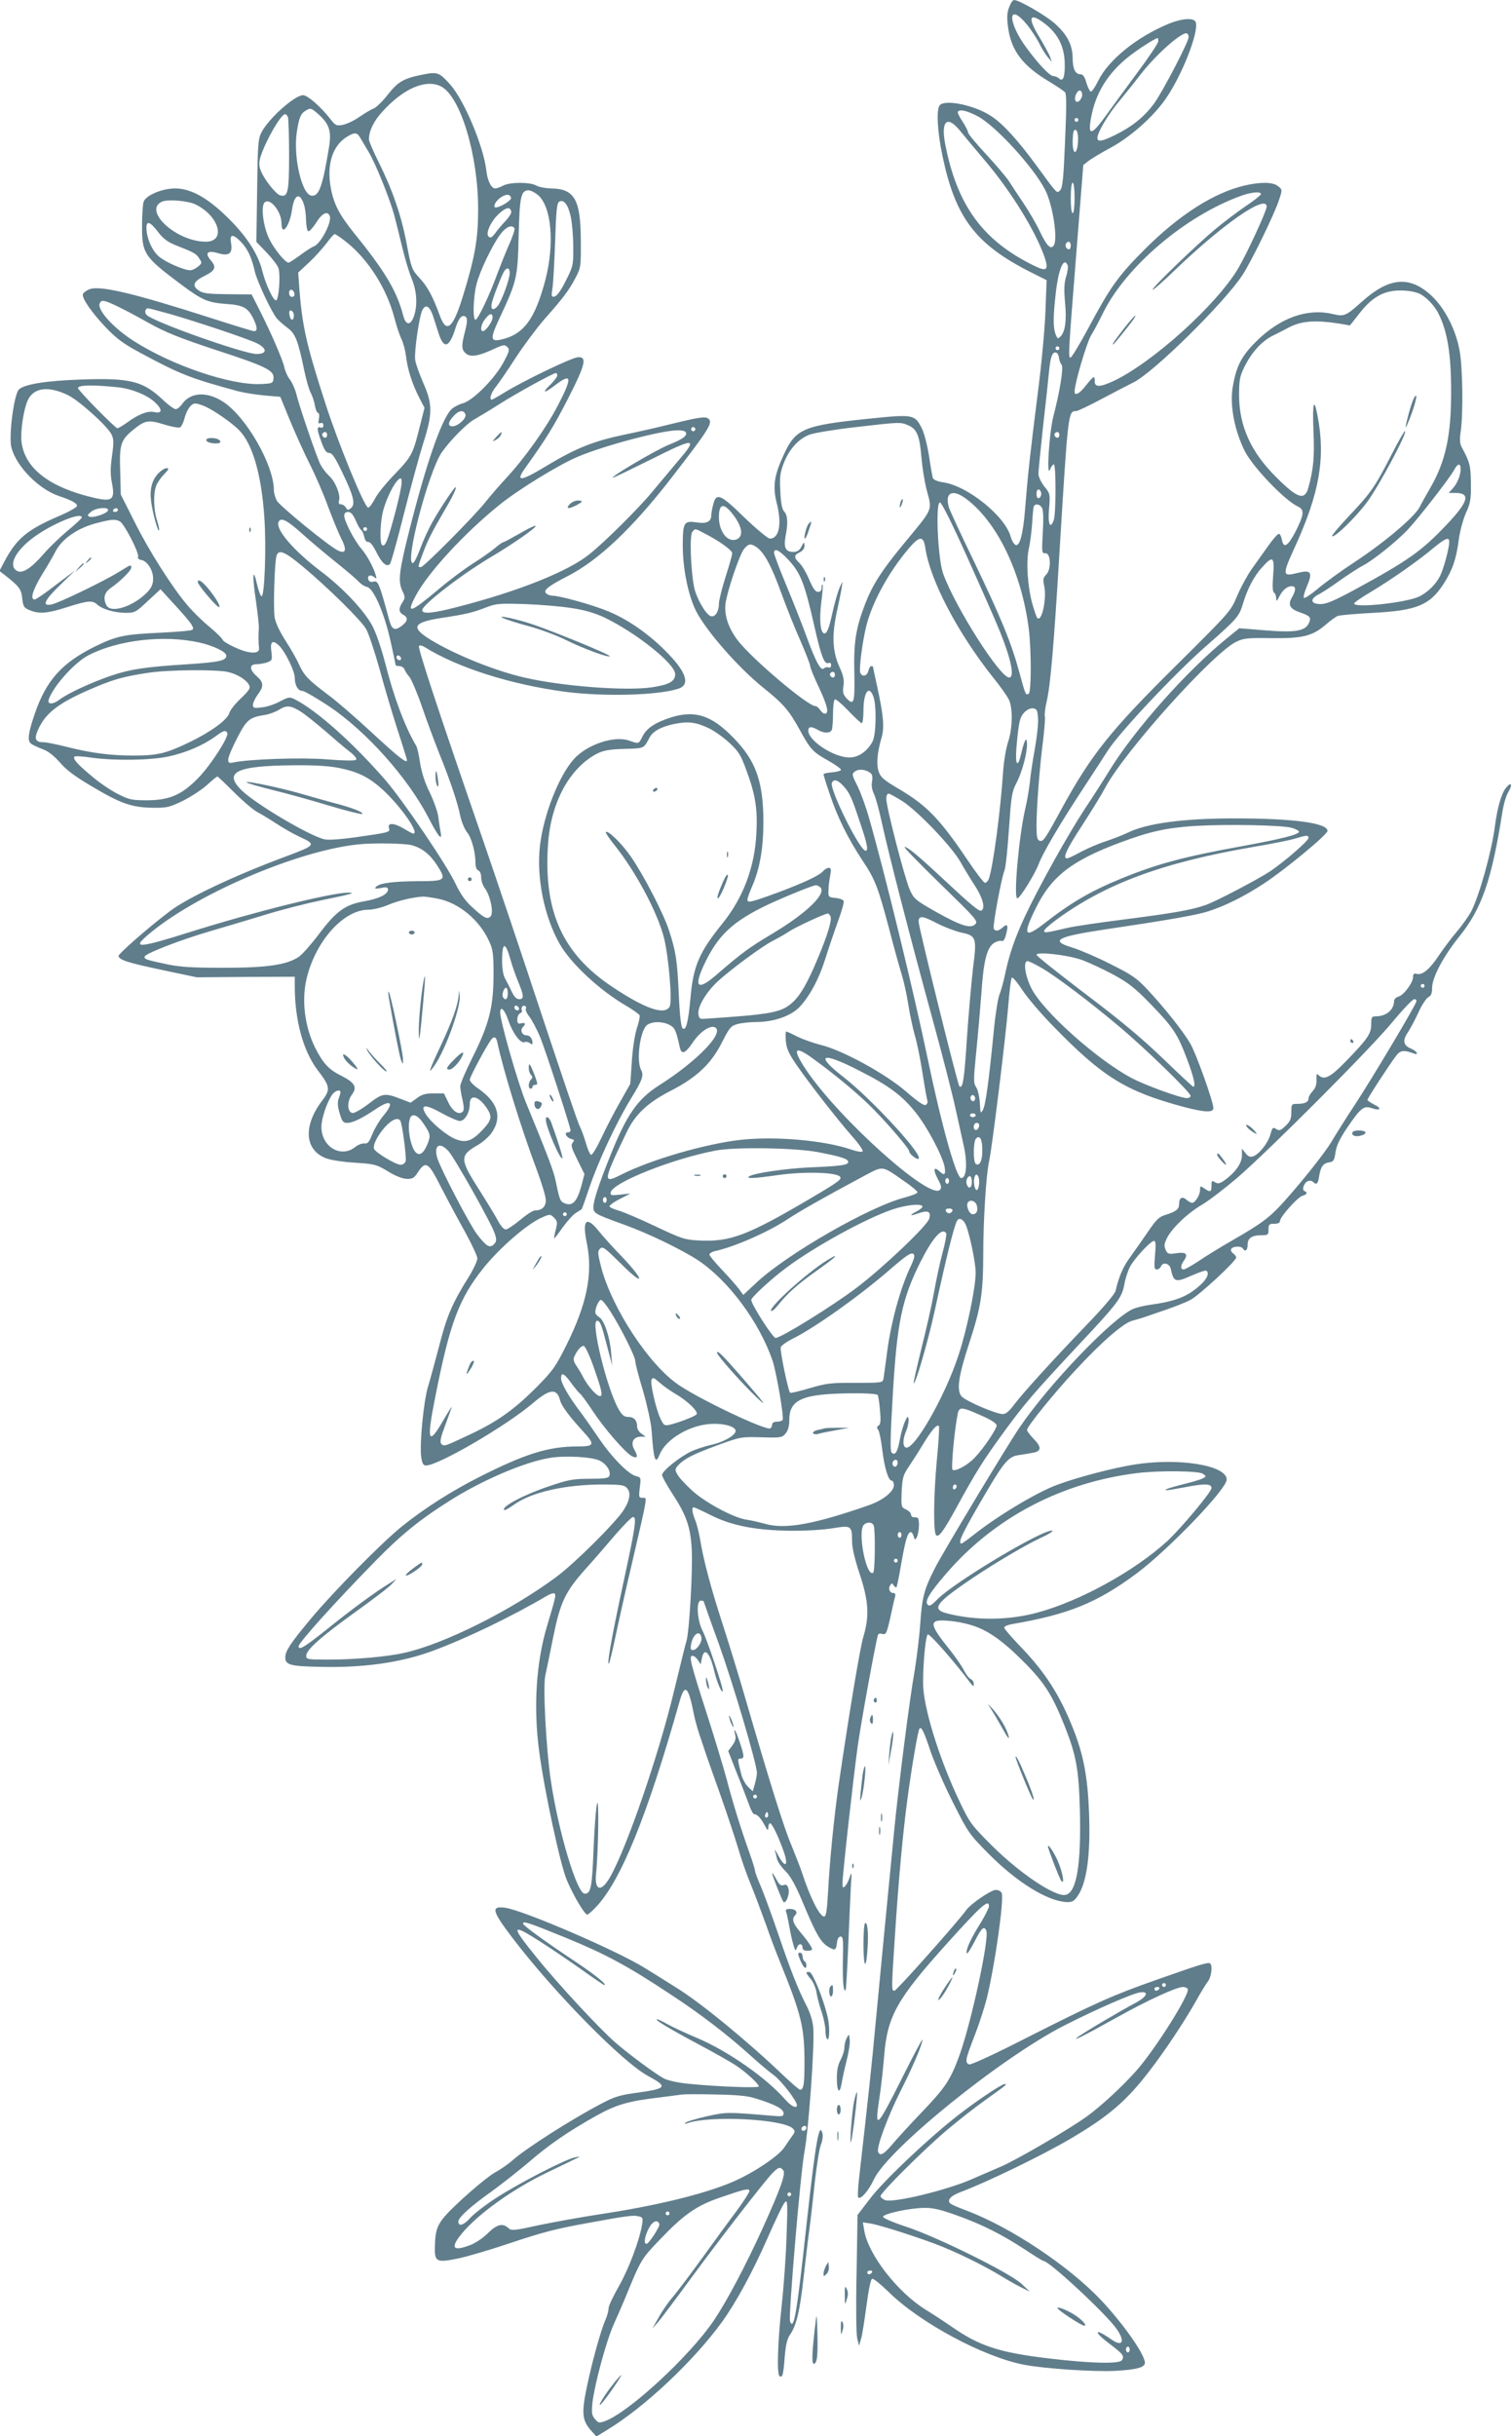 <?xml version="1.0" standalone="no"?>
<!DOCTYPE svg PUBLIC "-//W3C//DTD SVG 20010904//EN"
 "http://www.w3.org/TR/2001/REC-SVG-20010904/DTD/svg10.dtd">
<svg version="1.0" xmlns="http://www.w3.org/2000/svg"
 width="795pt" height="1280pt" viewBox="0 0 795 1280"
 preserveAspectRatio="xMidYMid meet">
<g transform="translate(0,1280) scale(0.1,-0.1)"
fill="#607d8b" stroke="none">
<path d="M5313 12778 c-18 -38 -21 -61 -12 -126 17 -120 77 -198 216 -281 40
-24 77 -49 83 -56 8 -10 8 -80 0 -256 -8 -197 -13 -246 -26 -259 -18 -17 -11
-25 -128 135 -94 128 -173 215 -233 254 -85 57 -240 90 -271 59 -20 -20 -14
-139 14 -270 68 -323 174 -462 463 -608 l84 -42 -6 -161 c-3 -89 -21 -286 -41
-437 -40 -317 -52 -426 -66 -603 -11 -140 -30 -207 -54 -188 -8 7 -17 24 -21
38 -27 109 -229 272 -358 289 -27 4 -48 13 -52 22 -3 8 -12 60 -20 115 -9 56
-25 120 -38 146 -37 74 -45 75 -278 51 -344 -35 -385 -52 -448 -189 -51 -110
-59 -166 -37 -255 28 -109 13 -186 -36 -186 -10 0 -68 48 -133 110 -126 123
-148 132 -164 73 -6 -21 -11 -48 -11 -59 0 -35 -24 -47 -76 -39 -69 10 -74 1
-74 -125 0 -118 29 -260 70 -341 54 -105 221 -296 354 -403 105 -84 135 -119
191 -221 56 -102 68 -116 147 -160 39 -22 70 -44 70 -50 -1 -5 -22 -11 -47
-13 -25 -2 -45 -6 -45 -11 0 -4 15 -52 34 -107 40 -120 95 -230 170 -344 68
-101 83 -142 142 -364 24 -94 54 -200 65 -236 11 -35 27 -107 35 -160 8 -52
24 -124 34 -160 11 -36 29 -123 40 -195 11 -71 23 -138 26 -148 3 -10 -1 -19
-10 -23 -9 -4 -46 22 -101 70 -106 92 -331 216 -447 245 -40 10 -96 30 -125
44 -29 15 -55 27 -59 27 -4 0 -4 -23 -2 -51 4 -41 16 -66 58 -127 69 -100 217
-289 292 -374 33 -37 57 -72 54 -77 -4 -6 -29 -2 -64 10 -138 47 -394 70 -577
50 -186 -21 -470 -103 -629 -183 -98 -50 -97 -38 28 221 45 96 112 158 235
221 136 70 212 142 269 257 38 74 45 83 79 92 21 6 66 11 99 11 91 0 181 31
226 77 55 57 105 151 139 260 17 54 46 140 65 192 19 51 33 100 30 107 -3 7
-22 14 -43 16 -36 3 -38 5 -37 38 0 19 4 54 9 78 6 34 5 42 -7 42 -9 0 -21 -7
-29 -16 -19 -23 -95 -59 -227 -109 -152 -56 -172 -61 -172 -42 0 8 11 39 24
68 41 94 60 201 60 344 -1 210 -40 319 -159 440 -113 116 -199 144 -322 107
-86 -27 -133 -57 -155 -102 -20 -40 -19 -39 -71 -21 -78 27 -221 -21 -290 -98
-78 -87 -159 -292 -178 -455 -19 -166 22 -372 104 -516 58 -102 209 -243 350
-325 36 -21 68 -44 70 -50 3 -6 -4 -37 -15 -70 -11 -35 -22 -108 -26 -175 l-8
-115 -52 -92 c-29 -50 -73 -135 -98 -188 -25 -53 -50 -95 -56 -93 -6 2 -19 31
-28 64 -9 32 -24 71 -32 87 -9 15 -97 276 -198 580 -100 303 -240 719 -310
922 -236 683 -345 1013 -337 1021 4 5 18 2 30 -6 173 -108 453 -197 740 -235
202 -26 483 -19 593 16 67 21 42 91 -70 202 -92 91 -196 163 -298 205 -79 33
-254 82 -293 82 -12 0 -28 6 -35 14 -13 16 16 38 115 89 162 83 340 251 546
517 196 253 219 289 194 310 -16 13 -46 9 -205 -30 -63 -16 -170 -40 -238 -54
-162 -34 -254 -71 -407 -163 -142 -86 -168 -87 -110 -7 107 149 147 214 223
362 91 178 100 219 50 215 -32 -2 -281 -122 -380 -182 -37 -23 -69 -41 -72
-41 -16 0 -3 39 23 70 15 19 62 87 103 151 42 64 109 154 149 200 101 114 131
154 165 219 28 53 29 60 28 195 -1 218 -33 274 -159 275 -27 1 -61 7 -75 15
-33 19 -137 19 -174 0 -15 -8 -34 -15 -42 -15 -21 0 -41 40 -47 95 -14 124
-115 366 -189 450 -56 63 -68 68 -136 55 -109 -21 -137 -37 -192 -106 -28 -36
-62 -69 -75 -74 -14 -5 -47 -25 -75 -44 -28 -20 -68 -38 -87 -42 -34 -6 -39
-4 -67 32 -49 63 -119 124 -142 124 -45 0 -184 -125 -220 -197 -17 -34 -19
-67 -22 -306 l-4 -268 56 -58 c30 -32 58 -69 61 -82 10 -42 1 -162 -13 -167
-14 -4 -55 83 -73 155 -24 99 -98 205 -217 313 -90 81 -168 120 -241 120 -69
0 -156 -37 -166 -71 -4 -12 -8 -65 -8 -118 -1 -154 8 -168 207 -317 109 -81
139 -94 235 -101 89 -6 113 -19 141 -73 23 -46 26 -70 6 -70 -7 0 -105 30
-217 66 -417 134 -595 176 -649 154 -16 -6 -31 -18 -34 -25 -7 -20 44 -95 122
-177 57 -59 92 -85 184 -134 204 -110 257 -131 511 -200 32 -8 95 -18 140 -22
l81 -7 51 -125 c29 -69 75 -172 104 -229 29 -57 72 -156 95 -220 24 -64 55
-140 70 -170 31 -60 25 -83 -16 -64 -46 21 -308 235 -323 263 -8 16 -15 41
-15 55 0 131 -144 383 -265 463 -85 56 -172 52 -216 -9 -11 -16 -27 -29 -35
-29 -8 0 -39 22 -67 49 -105 99 -172 116 -427 107 -187 -6 -304 -25 -331 -53
-26 -28 -54 -246 -39 -304 25 -98 141 -217 247 -254 71 -24 98 -39 98 -53 0
-7 -42 -31 -94 -53 -167 -72 -222 -117 -286 -236 l-28 -53 29 -22 c76 -60 86
-73 91 -122 5 -43 9 -50 39 -62 50 -21 94 -17 197 16 107 34 133 37 158 14 28
-25 89 -43 147 -44 51 0 55 2 119 62 l67 62 64 -70 c96 -104 118 -134 103
-143 -7 -5 -79 -11 -161 -15 -199 -9 -237 -17 -355 -75 -170 -85 -252 -176
-312 -351 -35 -102 -40 -142 -20 -157 6 -6 33 -18 58 -28 32 -11 61 -34 94
-71 33 -39 80 -74 165 -124 154 -92 212 -112 320 -114 79 -1 90 2 161 36 42
21 99 58 127 83 27 25 52 45 55 45 3 0 43 -38 89 -84 46 -46 100 -91 118 -101
19 -10 65 -37 101 -61 37 -24 92 -56 123 -70 91 -42 90 -44 -79 -107 -268
-100 -508 -214 -601 -284 -114 -86 -275 -227 -271 -237 7 -21 52 -35 232 -73
l180 -38 258 2 257 1 0 -51 c0 -177 44 -338 119 -438 69 -90 70 -103 22 -166
-97 -130 -89 -254 21 -298 26 -10 87 -20 153 -24 105 -7 114 -9 174 -45 40
-25 77 -39 99 -40 31 -1 40 4 61 37 39 59 55 49 116 -73 21 -41 73 -139 116
-217 44 -78 79 -152 79 -165 0 -13 -20 -56 -44 -95 -87 -139 -116 -206 -155
-358 -22 -83 -48 -181 -60 -219 -24 -79 -46 -308 -36 -373 5 -33 11 -43 25
-43 65 0 424 209 565 330 86 73 124 77 140 12 7 -28 48 -84 122 -164 63 -69
59 -78 -32 -78 -151 0 -275 -39 -516 -161 -149 -76 -286 -163 -407 -260 -107
-87 -357 -340 -479 -486 -105 -126 -133 -168 -133 -201 0 -40 26 -47 184 -50
228 -6 429 23 594 85 176 65 418 182 599 289 17 10 35 15 39 11 8 -8 6 -18
-40 -172 -57 -191 -72 -426 -41 -657 27 -205 111 -597 146 -678 34 -80 93
-180 107 -180 4 0 24 17 44 38 131 136 271 479 442 1085 27 94 46 76 74 -68 5
-27 19 -77 30 -110 11 -33 28 -82 37 -110 9 -27 44 -124 76 -215 32 -91 72
-211 89 -267 16 -57 46 -142 66 -190 20 -49 55 -142 79 -208 23 -66 56 -154
73 -195 117 -289 132 -351 132 -539 0 -113 -5 -141 -23 -141 -5 0 -46 35 -91
78 -185 177 -435 382 -561 459 -44 28 -118 74 -165 103 -142 89 -638 303 -733
316 -78 11 -71 -16 42 -164 219 -286 577 -650 711 -721 102 -55 96 -65 -55
-86 -92 -12 -123 -21 -189 -56 -154 -80 -404 -239 -471 -300 -22 -19 -63 -48
-91 -63 -28 -15 -104 -77 -170 -137 -132 -122 -144 -143 -147 -248 -3 -86 6
-91 120 -68 49 10 167 45 263 77 188 63 247 78 422 110 201 37 239 42 265 35
23 -5 25 -9 19 -44 -13 -81 -69 -230 -121 -322 -30 -52 -55 -105 -55 -117 0
-13 -7 -39 -16 -60 -26 -59 -72 -227 -99 -357 -28 -136 -24 -173 24 -227 l27
-30 54 33 c197 119 455 361 605 567 74 102 161 261 241 443 42 96 83 181 92
189 13 13 14 -7 8 -175 -3 -104 -15 -271 -26 -370 -21 -193 -26 -360 -11 -370
16 -9 20 8 27 100 6 67 12 95 30 121 32 47 50 124 69 294 9 80 22 192 30 250
8 58 21 175 30 260 10 85 23 171 31 190 8 19 12 46 9 59 -17 68 -36 -38 -85
-484 -51 -468 -66 -553 -86 -502 -9 25 55 781 76 892 22 114 55 573 46 654 -3
33 -17 78 -36 114 -42 81 -81 178 -152 387 -33 96 -73 205 -89 242 -16 36 -29
72 -29 79 0 6 -13 48 -29 93 -46 129 -88 264 -120 387 -17 63 -64 219 -105
346 -85 264 -95 303 -75 303 8 0 21 -10 29 -23 l14 -22 6 29 c12 66 43 35 66
-66 14 -59 43 -125 44 -100 0 22 -81 265 -106 314 -29 57 -34 158 -9 158 8 0
15 -2 15 -4 0 -1 36 -104 81 -227 75 -210 199 -629 199 -674 0 -11 -5 -37 -11
-59 l-11 -38 -24 23 c-13 12 -28 39 -34 58 -23 89 -23 91 -6 91 21 0 20 14 -5
88 -21 62 -35 84 -23 36 5 -18 0 -34 -15 -55 l-22 -29 44 -113 c25 -61 53
-136 64 -165 10 -30 23 -54 28 -54 16 0 35 -20 55 -57 16 -30 19 -32 20 -13 0
12 4 22 9 22 11 0 46 -74 72 -149 26 -74 9 -89 -26 -25 -14 27 -24 41 -21 31
4 -11 9 -31 12 -45 4 -15 23 -43 44 -63 26 -26 51 -71 85 -150 75 -181 100
-224 140 -248 38 -22 41 -20 47 29 2 14 9 25 18 25 13 0 15 -19 12 -120 -2
-113 3 -174 14 -162 3 2 9 108 14 233 5 126 12 267 14 314 5 70 4 79 -5 50 -6
-19 -17 -42 -25 -50 -12 -12 -14 -10 -14 17 0 41 56 545 80 718 16 117 93 539
106 583 2 8 11 11 23 7 21 -6 24 1 51 125 6 30 14 63 17 73 3 10 -1 17 -10 17
-19 0 -28 23 -16 41 8 12 10 12 18 -1 6 -8 12 -12 15 -10 2 3 14 59 25 125 22
125 34 165 50 165 5 0 12 -10 15 -22 5 -19 8 -20 15 -8 15 25 18 105 4 106 -7
1 -17 2 -23 3 -5 0 -10 7 -10 14 0 8 -12 19 -26 26 -25 11 -26 13 -23 94 4 72
8 87 35 127 17 25 52 79 77 121 48 78 73 107 84 96 3 -4 -2 -89 -12 -190 -16
-177 -18 -367 -3 -383 14 -14 39 20 110 150 101 184 136 240 245 390 110 150
151 199 395 460 207 220 227 248 240 318 5 29 18 69 29 91 22 43 109 137 127
137 9 0 10 -21 5 -75 -5 -64 -4 -75 9 -75 9 0 18 7 22 15 10 26 45 18 52 -12
15 -70 24 -73 110 -35 38 17 72 28 76 26 19 -12 5 -44 -32 -77 -66 -60 -131
-85 -265 -103 -27 -4 -65 -13 -84 -20 -107 -44 -441 -391 -600 -624 -63 -92
-406 -661 -446 -741 -55 -108 -67 -151 -76 -288 -5 -73 -19 -183 -29 -245 -27
-150 -85 -606 -109 -851 -34 -347 -69 -711 -96 -995 -22 -241 -43 -429 -87
-817 -7 -56 -9 -106 -5 -109 12 -13 55 36 82 95 76 160 666 637 1000 808 171
87 364 171 402 175 47 5 33 -24 -27 -56 -78 -41 -281 -161 -305 -181 -30 -24
33 8 213 108 156 87 309 157 342 157 11 0 22 -5 25 -10 15 -24 -172 -320 -271
-431 -71 -80 -181 -182 -256 -237 -92 -67 -372 -231 -460 -268 -46 -20 -112
-48 -148 -64 -132 -58 -413 -126 -456 -110 -13 5 -24 15 -24 21 0 18 221 238
343 342 60 51 153 124 208 163 112 80 117 84 102 84 -17 0 -161 -97 -258 -174
-157 -124 -381 -337 -450 -428 l-66 -86 -5 -304 c-4 -175 -2 -320 3 -343 l10
-40 11 38 c6 20 18 98 28 173 11 81 22 138 30 141 6 2 45 -29 86 -69 164 -162
499 -342 713 -383 110 -21 370 -38 480 -32 110 6 155 18 155 42 0 44 -115 207
-231 330 -172 181 -473 381 -704 469 -38 14 -76 30 -83 35 -28 17 -7 43 53 65
135 51 421 189 571 277 201 118 295 198 415 354 83 107 185 261 244 365 26 47
56 96 66 109 19 24 26 86 11 95 -11 7 -56 -7 -283 -87 -233 -82 -321 -122
-681 -304 -172 -88 -293 -143 -302 -140 -24 9 -20 26 28 150 24 61 53 151 65
199 43 177 91 517 78 551 -4 10 -17 17 -31 17 -25 0 -134 -74 -157 -108 -43
-60 -365 -422 -376 -422 -16 0 -16 7 2 281 20 306 42 545 66 724 22 167 56
366 64 373 10 11 23 -15 59 -123 21 -60 74 -182 119 -270 78 -155 84 -163 186
-266 149 -150 310 -249 410 -253 29 -1 39 5 58 33 48 70 68 220 59 441 -7 182
-29 299 -81 431 -71 181 -149 302 -277 435 -48 50 -88 96 -88 102 0 6 17 14
38 18 300 51 452 113 660 268 168 126 472 442 472 492 0 75 -251 116 -485 79
-108 -17 -297 -66 -405 -106 -107 -39 -313 -163 -436 -260 -34 -27 -65 -49
-68 -49 -24 0 6 60 144 294 80 134 106 163 153 170 20 3 53 8 73 12 50 7 53
29 10 73 -20 20 -36 42 -36 48 0 17 142 193 254 313 140 151 253 249 301 261
22 6 54 15 70 21 17 6 66 23 110 38 44 15 100 37 124 50 44 22 241 204 241
223 0 5 -7 15 -17 22 -9 7 -13 17 -9 23 9 15 53 16 61 2 12 -20 25 -10 25 20
0 35 23 50 74 50 33 0 36 2 36 30 0 27 3 30 30 30 19 0 30 5 30 14 0 22 93
126 118 133 24 6 29 19 11 25 -16 5 -2 45 18 52 9 4 21 2 27 -4 18 -18 26 -11
32 30 8 50 22 69 54 73 22 3 26 11 32 52 5 36 22 71 63 132 69 101 86 115 126
101 45 -16 58 -3 17 17 -21 11 -38 22 -38 26 0 8 115 185 151 232 22 29 41 31
92 12 30 -12 18 12 -13 25 -42 17 -47 44 -16 88 13 20 38 67 55 104 16 36 39
71 50 78 16 8 21 20 21 49 0 55 59 166 142 269 119 147 171 296 228 658 6 39
20 85 31 103 24 40 15 56 -12 22 -25 -30 -46 -105 -59 -203 -16 -129 -81 -361
-123 -444 -14 -27 -49 -76 -77 -109 -28 -33 -71 -90 -95 -126 -47 -71 -86
-104 -116 -96 -14 4 -19 0 -19 -16 0 -30 -49 -96 -76 -103 -14 -4 -24 -14 -24
-24 0 -45 -41 -80 -95 -80 -23 0 -25 -4 -25 -42 0 -49 -19 -77 -134 -195 -81
-84 -114 -101 -144 -71 -9 9 -11 3 -10 -25 1 -26 -5 -44 -20 -60 -12 -13 -22
-30 -22 -39 0 -19 -20 -28 -61 -28 -28 0 -29 -2 -29 -43 0 -35 -6 -49 -30 -72
-26 -25 -33 -28 -50 -17 -17 11 -20 8 -30 -28 -12 -45 -60 -106 -92 -116 -15
-5 -26 0 -39 17 l-19 24 0 -37 c0 -40 -35 -89 -92 -130 -25 -17 -34 -19 -49
-10 -17 11 -19 9 -19 -18 0 -34 -6 -36 -38 -14 -21 14 -22 14 -22 -8 0 -27
-26 -68 -42 -68 -6 0 -19 7 -29 16 -22 20 -39 11 -39 -20 0 -29 -14 -41 -68
-58 -38 -11 -51 -24 -98 -93 -30 -44 -73 -104 -94 -134 -36 -49 -58 -102 -74
-173 -4 -17 -65 -89 -158 -185 -188 -196 -330 -353 -377 -415 -24 -33 -43 -48
-58 -48 -36 0 -196 69 -217 93 -27 32 -17 105 39 276 63 192 74 263 75 466 0
185 15 424 31 495 15 66 86 641 100 810 6 80 15 149 19 153 4 5 29 -24 55 -64
26 -40 99 -126 164 -192 260 -267 380 -341 685 -423 111 -29 156 -31 156 -6 0
32 -90 285 -121 338 -36 63 -137 190 -227 286 -56 60 -82 77 -194 133 -71 36
-160 74 -199 86 -120 36 -84 57 161 94 344 51 493 77 554 97 90 29 190 79 292
146 110 72 334 257 334 276 0 42 -177 66 -490 66 -270 0 -461 -26 -560 -75
-25 -12 -76 -32 -115 -45 -38 -12 -98 -38 -132 -56 -34 -19 -66 -34 -72 -34
-25 0 -6 43 80 175 50 77 104 165 120 196 103 192 566 707 689 767 40 19 59
21 185 19 164 -2 217 11 287 72 24 21 52 41 63 45 11 4 94 11 185 16 229 12
298 40 371 153 46 72 66 129 79 230 6 45 22 105 37 140 25 54 28 74 27 157 -1
93 -5 110 -48 190 -10 18 -12 40 -6 80 14 90 11 338 -5 425 -20 114 -79 228
-151 294 -113 103 -220 94 -362 -33 -86 -77 -94 -80 -154 -66 -133 32 -277
-19 -403 -144 -78 -77 -106 -132 -124 -244 -15 -94 11 -226 64 -332 43 -85
211 -260 279 -291 36 -17 33 -42 -11 -130 -41 -79 -64 -94 -73 -44 -3 17 -10
30 -16 30 -6 0 -32 -29 -57 -65 -26 -36 -65 -91 -87 -122 -22 -32 -56 -94 -75
-139 -34 -81 -35 -82 -318 -363 -346 -342 -447 -468 -602 -750 -94 -173 -100
-180 -120 -173 -12 5 -15 23 -15 79 0 96 17 315 35 451 7 60 11 115 9 122 -3
8 1 44 10 82 19 80 38 301 66 768 46 751 46 755 88 755 8 0 67 28 131 62 64
34 141 74 171 89 105 51 478 419 573 564 48 74 168 320 192 394 18 54 18 55
-5 73 -27 22 -91 23 -177 3 -161 -38 -343 -154 -524 -335 -139 -139 -180 -196
-297 -415 -44 -82 -86 -151 -92 -153 -15 -5 -13 14 34 607 l32 404 27 21 c15
12 67 43 117 70 103 56 219 158 285 251 87 121 181 359 162 409 -9 24 -71 20
-140 -8 -170 -70 -318 -190 -373 -301 -16 -33 -33 -58 -39 -56 -5 2 -16 23
-23 47 -9 32 -18 44 -32 44 -26 0 -40 29 -40 87 -1 67 -28 120 -92 178 -46 42
-189 125 -216 125 -5 0 -14 -10 -19 -22z m89 -110 c19 -24 47 -66 61 -93 13
-28 34 -61 46 -75 l21 -25 -9 27 c-6 15 -31 61 -56 103 -64 104 -53 133 27 72
68 -52 102 -116 106 -201 3 -77 -8 -110 -30 -88 -6 6 -20 12 -29 12 -19 0 -78
62 -142 149 -103 140 -98 245 5 119z m848 -62 c0 -26 -140 -294 -184 -353 -52
-69 -113 -118 -204 -163 -69 -34 -92 -37 -92 -14 0 28 59 127 116 194 30 36
79 97 108 135 82 107 224 233 248 219 4 -3 8 -11 8 -18z m-160 -23 c0 -10 -51
-86 -113 -169 -62 -84 -137 -186 -167 -228 -76 -105 -94 -101 -69 16 27 128
102 237 224 323 52 38 113 75 123 75 1 0 2 -8 2 -17z m-3771 -237 c102 -53
195 -359 195 -646 0 -157 -17 -254 -84 -469 -49 -156 -83 -183 -116 -93 -37
102 -66 157 -108 201 -41 45 -43 50 -68 181 -28 149 -75 284 -149 432 -27 54
-49 106 -49 115 0 46 25 97 72 148 110 121 228 171 307 131z m3371 -45 c0 -10
-7 -24 -15 -31 -20 -17 -31 10 -15 39 12 24 30 19 30 -8z m-4016 -101 c57 -51
70 -89 56 -173 -34 -208 -53 -261 -93 -255 -50 7 -95 202 -77 329 11 78 21
103 48 118 25 15 28 14 66 -19z m3467 -11 c94 -50 293 -267 354 -386 40 -77
68 -257 46 -292 -16 -25 -37 -4 -74 74 -20 42 -59 108 -86 148 -27 40 -60 90
-74 112 -14 22 -68 86 -121 143 -53 57 -96 109 -96 116 0 7 -13 33 -29 57 -16
24 -27 47 -25 51 10 16 47 7 105 -23z m-3627 -5 c3 -9 6 -98 6 -198 0 -197 -6
-225 -48 -212 -24 8 -88 90 -103 135 -8 22 -7 41 1 68 28 86 107 223 129 223
5 0 12 -7 15 -16z m4156 -14 c0 -5 -4 -10 -10 -10 -5 0 -10 5 -10 10 0 6 5 10
10 10 6 0 10 -4 10 -10z m-623 -56 c21 -26 80 -97 132 -158 137 -161 267 -372
314 -509 22 -66 10 -76 -56 -43 -271 132 -406 319 -468 643 -22 119 12 148 78
67z m621 -59 c-4 -70 -28 -72 -28 -2 0 29 3 57 7 61 14 14 24 -13 21 -59z
m-3775 23 c7 -13 28 -47 45 -76 37 -61 113 -250 136 -337 9 -33 27 -107 41
-165 14 -58 36 -132 50 -165 27 -66 31 -138 12 -195 -18 -52 -43 -51 -57 2
-33 128 -95 232 -258 433 -79 98 -109 156 -124 245 -20 119 12 216 86 261 40
25 53 24 69 -3z m3757 -318 c0 -47 -4 -80 -10 -80 -6 0 -10 33 -10 80 0 47 4
80 10 80 6 0 10 -33 10 -80z m-2821 15 c71 -61 88 -257 38 -448 -55 -206 -114
-286 -236 -312 -53 -11 -54 8 -4 114 91 194 95 213 100 431 5 206 12 240 52
240 11 0 33 -11 50 -25z m3801 5 c0 -5 -35 -33 -77 -61 -43 -29 -116 -84 -163
-123 -102 -85 -330 -305 -330 -318 0 -6 55 42 121 106 254 243 479 398 479
330 0 -22 -103 -245 -149 -323 -114 -193 -451 -496 -656 -593 -72 -33 -100
-34 -99 0 1 31 -6 27 -46 -23 -34 -44 -60 -58 -60 -32 1 44 63 255 87 295 16
26 43 77 61 114 119 245 433 513 727 619 55 20 105 24 105 9z m-3943 -20 c3
-13 -58 -50 -80 -50 -17 0 -4 30 21 49 30 23 55 23 59 1z m-1090 -31 c7 -19
12 -57 12 -86 1 -28 6 -55 11 -58 6 -3 24 17 42 44 31 51 60 65 72 36 12 -32
-49 -149 -85 -160 -10 -4 -42 -24 -71 -46 -29 -21 -56 -39 -61 -39 -18 0 -78
75 -103 128 -31 65 -43 172 -22 189 29 25 88 -49 88 -110 0 -71 42 -18 55 68
11 82 40 98 62 34z m-567 -4 c124 -62 159 -195 52 -195 -155 0 -334 165 -229
211 32 13 138 4 177 -16z m1971 -64 c7 -31 13 -101 13 -156 1 -98 0 -103 -39
-180 -25 -51 -47 -81 -59 -83 -17 -4 -18 0 -11 45 4 26 10 137 14 246 5 159 9
200 21 207 24 15 48 -16 61 -79z m-313 27 c2 -8 -12 -30 -30 -49 -18 -19 -43
-48 -54 -64 -18 -24 -25 -27 -35 -18 -18 17 14 85 59 124 35 31 55 33 60 7z
m-1856 -108 c25 -33 49 -51 88 -67 99 -39 111 -45 127 -70 16 -24 16 -26 -6
-44 -13 -11 -31 -19 -41 -19 -32 0 -127 41 -163 71 -37 30 -67 99 -67 152 0
40 20 32 62 -23z m1873 20 c3 -5 -10 -45 -29 -87 -19 -43 -46 -111 -61 -151
-38 -106 -102 -242 -115 -242 -15 0 -12 117 5 185 18 71 81 202 125 263 30 40
62 54 75 32z m-886 -70 c118 -93 216 -248 256 -405 10 -38 26 -86 35 -105 10
-19 21 -61 25 -93 8 -68 31 -141 69 -216 l28 -54 -23 -91 c-37 -151 -44 -164
-132 -256 -46 -47 -94 -106 -107 -133 -14 -26 -29 -46 -35 -44 -21 7 -158 341
-224 547 -100 308 -122 408 -137 602 l-6 86 57 53 c31 29 72 75 92 101 19 26
38 48 43 48 4 0 31 -18 59 -40z m-551 -2 c35 -37 56 -83 72 -155 12 -52 89
-216 117 -248 10 -11 35 -33 55 -48 41 -30 55 -65 88 -225 10 -48 25 -100 34
-117 9 -16 19 -47 22 -67 4 -21 11 -38 17 -38 5 0 7 -13 4 -30 -5 -23 -3 -28
8 -23 10 3 15 -1 15 -12 0 -11 -5 -15 -15 -11 -21 7 -19 -12 6 -79 15 -41 25
-55 40 -55 16 0 31 -24 70 -105 59 -122 69 -165 44 -185 -15 -12 -18 -12 -26
3 -6 9 -17 17 -26 17 -11 0 -14 6 -10 21 8 30 -20 100 -53 129 -15 14 -35 40
-45 59 -20 39 -111 305 -127 371 -6 25 -21 58 -33 75 -13 16 -26 46 -30 65 -8
39 -71 184 -132 304 l-40 79 -124 1 c-103 1 -130 4 -153 19 -38 25 -30 48 29
77 57 28 64 46 35 80 -36 41 -20 57 39 39 55 -16 75 -1 66 53 -9 49 9 51 53 6z
m4362 -18 c0 -11 -4 -20 -9 -20 -14 0 -23 18 -16 30 10 17 25 11 25 -10z m-16
-105 c3 -8 -1 -35 -9 -60 -10 -35 -11 -68 -5 -135 9 -94 1 -153 -24 -178 -14
-14 -16 -13 -26 12 -13 35 -13 92 1 214 14 128 43 197 63 147z m-2934 -40 c0
-33 -44 -152 -65 -175 -23 -25 -37 -16 -29 18 9 38 55 154 67 170 15 19 27 14
27 -13z m-1132 -108 c2 -10 -3 -17 -12 -17 -10 0 -16 9 -16 21 0 24 23 21 28
-4z m5908 3 c37 -14 85 -62 108 -109 47 -94 66 -213 66 -411 0 -229 -29 -362
-107 -499 -21 -36 -48 -84 -59 -106 -28 -53 -187 -187 -344 -290 -69 -45 -155
-108 -192 -139 -37 -31 -69 -52 -72 -47 -4 5 3 30 14 56 34 80 25 93 -50 74
-78 -20 -79 -10 -11 138 129 282 161 468 119 686 -19 103 -28 73 -22 -75 6
-137 1 -198 -26 -298 -19 -72 -56 -61 -170 53 -133 132 -195 269 -195 432 0
78 4 98 27 145 37 76 90 135 146 164 26 13 66 33 88 45 74 39 157 42 321 11 1
0 23 27 48 60 55 71 105 107 166 119 44 9 106 5 145 -9z m-6846 -66 c30 -14
107 -54 170 -90 94 -52 162 -79 358 -144 264 -86 305 -107 300 -149 -3 -25 -6
-26 -66 -29 -159 -7 -467 97 -670 227 -106 68 -191 162 -178 196 8 21 22 19
86 -11z m1664 -46 c8 -24 22 -67 31 -96 28 -89 57 -81 90 24 17 55 37 76 56
57 7 -7 5 -31 -5 -71 -20 -75 -20 -97 0 -116 23 -24 65 -19 139 15 60 28 68
30 82 16 14 -13 12 -21 -18 -78 -46 -87 -161 -203 -215 -218 -22 -6 -50 -21
-62 -33 -52 -56 -130 -281 -218 -628 -56 -220 -62 -274 -39 -323 16 -34 16
-39 1 -62 -21 -32 -20 -52 4 -65 28 -15 25 -35 -11 -61 -37 -26 -50 -17 -66
46 -48 177 -55 195 -78 189 -15 -4 -24 0 -28 10 -8 21 11 30 30 14 14 -11 15
-10 8 12 -13 44 -47 104 -76 138 -35 40 -89 144 -89 172 0 13 7 20 20 20 15 0
26 -13 40 -44 10 -24 23 -47 28 -50 6 -3 13 -20 17 -36 4 -19 12 -29 21 -28
10 2 25 -18 42 -51 29 -60 55 -82 72 -65 6 6 39 125 74 265 36 140 81 306 101
369 50 155 50 207 0 319 -20 47 -40 101 -42 121 -6 40 22 233 38 261 16 31 36
22 53 -23z m-1383 3 c139 -40 403 -128 456 -153 59 -28 60 -58 2 -58 -65 0
-541 168 -578 205 -13 13 -8 35 8 35 4 0 54 -13 112 -29z m654 -9 c0 -31 -19
-28 -23 4 -3 18 0 25 10 22 7 -3 13 -14 13 -26z m1045 -11 c0 -20 -36 -71 -51
-71 -16 0 -10 37 12 64 24 31 39 33 39 7z m2980 -161 c0 -5 -4 -10 -10 -10 -5
0 -10 5 -10 10 0 6 5 10 10 10 6 0 10 -4 10 -10z m-2 -51 c2 -13 8 -29 14 -36
11 -13 -9 -139 -44 -273 -21 -84 -37 -326 -17 -277 6 15 15 27 20 27 12 0 12
-262 -1 -295 -19 -49 -31 -17 -24 63 6 75 6 78 -25 116 -17 22 -31 51 -31 66
0 15 11 126 24 246 14 120 28 253 32 294 7 76 18 104 38 97 6 -2 13 -14 14
-28z m-2638 -92 c0 -7 -16 -28 -35 -47 -48 -46 -36 -50 21 -6 91 70 95 45 18
-103 -61 -118 -176 -280 -276 -387 -35 -38 -81 -91 -103 -119 -56 -72 -327
-345 -342 -345 -17 0 -17 -1 12 77 25 66 44 104 119 233 39 66 59 110 51 110
-7 0 -84 -116 -122 -184 -19 -34 -47 -94 -62 -135 -15 -41 -32 -76 -39 -79
-49 -16 81 482 152 583 47 66 134 153 171 172 16 9 73 43 125 76 92 59 287
166 303 167 4 0 7 -6 7 -13z m-2309 -62 c73 -8 154 -41 195 -80 40 -38 37 -60
-6 -50 -33 7 -81 -11 -140 -54 -24 -17 -47 -31 -53 -31 -11 0 -207 199 -207
211 0 16 78 18 211 4z m-264 -41 c58 -28 206 -161 229 -206 12 -24 13 -41 3
-113 -9 -63 -9 -98 -1 -140 18 -90 4 -103 -92 -81 -237 55 -366 155 -383 295
-6 57 11 171 34 220 32 65 108 74 210 25z m718 -58 c47 -20 144 -87 183 -127
70 -72 117 -233 132 -459 11 -158 1 -416 -15 -413 -5 1 -16 30 -24 65 -22 96
-25 40 -5 -91 9 -64 16 -127 15 -141 -3 -39 -2 -83 1 -105 5 -33 -52 -32 -128
4 -35 16 -64 34 -64 40 0 5 -30 35 -67 66 -38 31 -90 82 -116 113 -82 96 -205
290 -280 441 l-72 143 -3 123 c-5 141 3 163 70 218 61 49 78 52 160 27 38 -12
76 -19 84 -16 7 3 18 24 24 48 13 47 35 78 57 78 7 0 29 -6 48 -14z m1372 -43
c8 -20 -39 -63 -68 -63 -26 0 -24 22 6 54 27 30 53 34 62 9z m2329 -58 c45
-19 60 -55 69 -170 4 -49 16 -123 26 -164 31 -119 42 -93 -128 -299 -107 -130
-156 -206 -194 -305 -50 -130 -61 -203 -57 -366 3 -155 -2 -171 -42 -129 -17
19 -20 31 -15 64 4 31 0 53 -20 97 -38 82 -42 168 -15 292 12 55 24 114 26
130 l4 30 -16 -34 c-8 -19 -26 -80 -38 -135 -16 -73 -27 -102 -39 -104 -23 -5
-31 70 -18 169 6 45 9 85 6 87 -3 3 -5 -4 -5 -16 0 -15 -6 -22 -19 -22 -14 0
-26 18 -46 64 -15 36 -38 75 -51 87 -31 29 -30 43 1 57 16 8 25 20 25 34 -1
22 -2 22 -16 -4 -11 -21 -22 -28 -44 -28 -39 0 -50 23 -40 80 14 69 12 112 -6
131 -12 13 -18 44 -21 106 -4 74 -2 97 17 147 28 74 78 130 136 152 24 9 131
27 237 39 242 28 241 28 283 10z m-1122 -26 c-3 -5 -10 -7 -15 -3 -5 3 -7 10
-3 15 3 5 10 7 15 3 5 -3 7 -10 3 -15z m-49 -9 c12 -19 -14 -37 -93 -69 -66
-27 -310 -171 -289 -171 4 0 93 43 198 95 237 119 252 118 141 -11 -37 -44
-95 -113 -129 -154 -71 -87 -252 -267 -335 -333 -112 -90 -373 -194 -692 -276
-131 -34 -186 -39 -186 -17 0 28 209 189 363 280 113 67 241 156 233 163 -3 3
-41 -15 -85 -41 -44 -25 -83 -46 -87 -46 -4 0 -23 -14 -43 -31 -20 -17 -72
-53 -116 -81 -44 -28 -123 -87 -175 -131 -155 -130 -176 -136 -125 -39 63 121
259 333 442 480 99 80 314 212 413 253 138 58 435 137 522 138 20 1 40 -4 43
-9z m-1885 -15 c0 -8 -4 -15 -9 -15 -13 0 -22 16 -14 24 11 11 23 6 23 -9z
m3850 0 c0 -8 -4 -15 -9 -15 -13 0 -22 16 -14 24 11 11 23 6 23 -9z m2110
-179 c0 -34 -18 -77 -42 -103 l-21 -23 35 0 c82 0 69 -46 -45 -166 -132 -140
-205 -191 -487 -344 -100 -54 -145 -74 -175 -74 -53 -1 -60 26 -13 50 18 9 69
42 113 74 44 31 99 67 121 78 52 27 174 124 235 188 56 59 224 275 245 315 18
35 34 37 34 5z m-5600 -222 c-42 -158 -54 -189 -71 -178 -12 7 -11 102 2 166
12 56 50 141 77 171 34 38 32 -5 -8 -159z m3395 91 c0 -10 -6 -20 -12 -22 -8
-3 -13 5 -13 22 0 17 5 25 13 23 6 -3 12 -13 12 -23z m-399 -23 c166 -121 297
-392 334 -692 13 -112 13 -327 -1 -335 -16 -10 -17 -6 -49 111 -42 155 -94
282 -234 574 -68 140 -129 272 -136 292 -24 78 15 101 86 50z m13 -317 c73
-162 149 -334 168 -382 60 -148 79 -243 49 -243 -48 0 -284 371 -347 546 -28
77 -41 374 -17 374 9 0 62 -106 147 -295z m390 266 c7 -12 8 -61 4 -129 -6
-104 -5 -110 13 -109 29 3 33 -84 5 -112 -16 -16 -18 -26 -11 -58 15 -67 -12
-194 -36 -170 -4 3 -15 37 -26 74 -25 91 -34 223 -18 293 7 30 14 89 17 130 2
41 6 81 8 88 7 18 33 14 44 -7z m-1635 -22 c59 -70 70 -130 26 -144 -46 -15
-90 43 -90 118 0 67 22 76 64 26z m-3276 9 c-6 -17 -77 -40 -97 -33 -13 5 -12
10 8 26 26 22 95 27 89 7z m52 2 c0 -5 -7 -10 -16 -10 -8 0 -12 5 -9 10 3 6
10 10 16 10 5 0 9 -4 9 -10z m-190 -39 c0 -4 -33 -36 -74 -69 -40 -34 -97 -88
-125 -121 -67 -77 -112 -106 -141 -91 -48 26 -12 102 82 173 95 72 258 140
258 108z m201 -21 c23 -13 102 -167 95 -185 -3 -8 3 -15 16 -17 32 -5 63 -53
63 -98 0 -30 -8 -47 -30 -71 -72 -75 -191 -114 -215 -70 -19 37 -12 68 23 92
48 33 107 91 107 106 0 18 0 18 -66 -23 -82 -50 -316 -163 -353 -170 -53 -11
-38 22 47 104 l77 75 -101 -76 c-55 -43 -105 -77 -112 -77 -25 0 -10 50 39
131 29 46 60 100 70 120 35 69 121 128 227 153 71 18 88 19 113 6z m954 -61
c44 -40 125 -108 180 -152 55 -44 109 -90 120 -102 11 -13 31 -26 45 -29 35
-8 91 -138 124 -287 14 -64 26 -119 26 -123 0 -3 9 -6 20 -6 11 0 23 -8 27
-17 3 -10 15 -28 26 -40 10 -12 41 -84 67 -160 26 -76 67 -185 90 -243 57
-141 96 -256 110 -327 7 -32 23 -70 35 -85 24 -28 45 -104 45 -162 0 -21 6
-36 15 -40 9 -3 15 -18 15 -37 0 -17 9 -42 19 -56 28 -35 48 -128 31 -147 -16
-20 -37 -9 -102 52 -33 30 -60 70 -82 117 -46 99 -278 441 -372 549 -168 193
-358 362 -471 420 -30 15 -34 15 -82 -10 -27 -15 -71 -29 -96 -31 -40 -5 -45
-3 -45 14 0 10 11 34 25 53 33 44 32 64 -5 97 -40 35 -40 63 -1 63 16 0 42 5
57 10 25 10 26 13 21 55 -8 54 6 65 39 34 33 -31 84 -135 84 -171 0 -39 17
-68 39 -68 11 0 74 -37 141 -81 195 -131 410 -371 520 -580 54 -105 76 -131
67 -83 -3 16 -9 52 -12 79 -3 28 -24 86 -45 130 -26 52 -43 106 -51 155 -6 41
-15 82 -20 90 -61 103 -119 259 -164 437 -20 77 -48 159 -67 194 -42 80 -157
202 -272 288 -140 106 -237 218 -222 257 11 28 43 13 121 -57z m345 21 c0 -5
-4 -10 -10 -10 -5 0 -10 5 -10 10 0 6 5 10 10 10 6 0 10 -4 10 -10z m1771 -21
c79 -40 149 -90 149 -106 0 -9 -16 -65 -35 -124 -19 -60 -35 -124 -35 -142 0
-41 -21 -73 -44 -64 -26 10 -74 94 -86 150 -18 87 -25 274 -10 292 16 19 13
19 61 -6z m1164 -76 c24 -169 168 -444 353 -678 40 -49 79 -104 87 -122 21
-44 19 -151 -4 -220 -11 -32 -22 -98 -26 -148 -14 -216 -54 -514 -76 -573 -5
-13 -15 -22 -22 -20 -6 2 -46 54 -87 115 -148 220 -217 291 -363 377 -81 48
-97 62 -107 92 -13 38 -8 98 15 178 16 54 11 115 -25 279 -11 50 -20 92 -20
94 0 2 -4 3 -9 3 -5 0 -12 -11 -15 -25 -7 -28 -33 -34 -43 -9 -7 19 12 167 33
249 32 124 117 279 222 403 57 67 77 68 87 5z m2755 30 c0 -34 -30 -144 -49
-181 -22 -43 -63 -83 -108 -106 -65 -32 -343 -63 -343 -37 0 5 39 32 88 61
107 64 247 162 327 229 64 53 85 62 85 34z m-3642 -28 c41 -29 79 -100 130
-241 28 -77 74 -192 102 -254 27 -63 50 -121 50 -130 0 -8 20 -58 45 -110 45
-96 56 -140 32 -140 -7 0 -18 9 -25 20 -7 11 -18 20 -25 20 -40 0 -332 247
-407 344 -51 67 -73 134 -65 196 10 69 73 254 96 284 24 30 36 32 67 11z m166
-65 c66 -71 86 -121 141 -364 33 -146 50 -187 70 -180 10 4 15 0 15 -11 0 -10
-5 -15 -14 -12 -7 3 -18 1 -24 -5 -16 -16 -44 37 -93 172 -23 63 -71 184 -106
268 -35 84 -63 159 -63 167 0 28 27 15 74 -35z m-2553 -36 c133 -111 307 -282
334 -329 13 -22 44 -116 70 -208 25 -93 68 -237 95 -321 28 -85 50 -157 50
-160 0 -20 -41 12 -183 143 -85 79 -188 168 -229 198 -106 80 -128 102 -154
158 -12 28 -45 86 -73 129 -31 49 -53 95 -57 123 -8 53 0 301 11 326 13 31 43
18 136 -59z m5103 -48 c-4 -58 -3 -85 5 -90 6 -4 11 -17 11 -29 1 -19 3 -18
16 8 19 36 42 55 66 55 23 0 23 -20 1 -59 -23 -39 -11 -61 43 -79 52 -18 60
-26 46 -56 -19 -42 -72 -51 -230 -38 l-136 11 -70 -57 c-207 -168 -483 -479
-611 -688 -27 -44 -85 -135 -131 -204 -90 -137 -241 -408 -315 -565 -53 -114
-82 -198 -104 -302 -8 -40 -22 -89 -30 -109 -8 -20 -22 -107 -30 -193 -26
-265 -43 -389 -57 -413 -12 -21 -13 -19 -16 36 -2 32 -10 69 -19 83 -15 22
-15 38 0 186 9 89 21 227 27 307 11 170 29 241 66 265 14 9 32 14 40 11 9 -4
17 7 24 35 13 48 7 59 -18 36 -21 -19 -38 -22 -47 -7 -7 11 40 267 57 308 6
15 16 113 23 217 12 171 15 195 39 240 30 58 56 154 56 205 -1 44 -13 25 -30
-47 -18 -81 -33 -66 -26 25 12 139 18 165 43 190 14 14 32 22 46 20 19 -3 22
-10 25 -53 2 -27 -6 -99 -17 -160 -11 -60 -23 -139 -26 -175 -4 -36 -15 -102
-26 -147 -32 -143 -61 -463 -40 -463 14 0 90 123 112 179 22 60 116 219 244
413 49 75 102 156 117 180 59 95 357 412 526 559 155 136 168 151 187 216 23
77 58 146 102 193 56 63 65 55 57 -44z m-3689 -171 c69 -10 122 -26 172 -49
167 -80 373 -244 373 -298 0 -38 -30 -55 -120 -69 -135 -21 -476 5 -673 51
-154 35 -363 120 -489 196 -112 68 -99 94 59 118 125 19 158 27 233 56 49 19
70 20 200 16 80 -3 190 -12 245 -21z m-1957 -181 c75 -17 142 -49 142 -69 0
-26 -36 -34 -201 -45 -224 -14 -303 -26 -401 -59 -106 -36 -232 -94 -275 -127
-37 -28 -67 -26 -56 3 26 71 138 195 210 231 156 80 396 107 581 66z m1059
-90 c-9 -9 -28 6 -21 18 4 6 10 6 17 -1 6 -6 8 -13 4 -17z m-908 -65 c48 -11
96 -40 111 -69 8 -15 1 -27 -44 -70 -30 -28 -57 -63 -60 -76 -9 -35 -96 -99
-210 -154 -125 -60 -169 -70 -295 -70 -122 0 -226 14 -351 46 -52 13 -106 24
-121 24 -46 0 -52 20 -23 78 42 85 118 138 306 216 95 39 144 52 268 71 104
16 359 18 419 4z m3191 -14 c0 -8 -4 -15 -9 -15 -13 0 -22 16 -14 24 11 11 23
6 23 -9z m201 -112 c19 -46 16 -203 -3 -239 -29 -53 -74 -84 -122 -84 -82 0
-216 88 -216 141 0 22 15 24 50 4 33 -19 66 -19 74 1 3 9 6 47 6 84 0 38 4 72
10 75 5 3 37 -24 71 -60 34 -36 66 -65 70 -65 5 0 9 30 9 66 0 95 28 136 51
77z m-3010 -82 c24 -15 82 -62 129 -102 47 -41 104 -90 128 -108 27 -21 40
-37 34 -43 -6 -6 -65 -5 -153 2 -136 11 -409 1 -491 -16 -24 -5 -28 -3 -28 16
0 12 21 62 47 112 50 97 64 109 149 122 22 4 54 16 70 26 41 26 63 24 115 -9z
m2145 -87 c28 -13 76 -47 108 -76 50 -47 61 -64 91 -147 47 -126 59 -203 52
-330 -9 -178 -69 -336 -175 -469 -127 -157 -157 -226 -172 -401 -12 -128 -24
-171 -42 -153 -7 7 -15 78 -19 179 -8 174 -15 224 -51 333 -28 89 -137 298
-203 392 -50 71 -119 137 -130 126 -3 -2 19 -35 48 -71 111 -139 224 -351 258
-484 25 -101 45 -334 30 -362 -26 -47 -128 -12 -302 104 -263 175 -363 399
-337 755 16 218 115 397 259 471 33 16 64 22 142 24 106 3 101 1 132 59 17 33
58 56 125 71 76 16 116 12 186 -21z m-2531 -25 c11 -17 -85 -167 -151 -235
-87 -90 -151 -118 -269 -119 -82 0 -96 3 -155 33 -36 18 -99 60 -139 95 -76
63 -100 91 -89 102 3 3 44 1 89 -6 124 -17 310 -14 404 6 90 19 181 58 244
103 48 35 56 37 66 21z m592 -185 c97 -20 155 -49 226 -114 95 -87 195 -231
160 -230 -5 0 -26 12 -48 25 -50 31 -89 34 -80 5 7 -23 8 -23 -173 -49 -80
-11 -146 -16 -166 -11 -77 17 -356 182 -433 255 -102 98 -32 132 275 134 114
1 186 -4 239 -15z m2791 -27 c9 -7 11 -22 7 -44 -4 -21 0 -43 10 -64 9 -17 29
-92 45 -166 34 -155 141 -572 270 -1043 49 -179 100 -379 114 -445 15 -66 33
-149 41 -185 23 -98 18 -180 -11 -180 -26 0 -104 279 -179 640 -70 336 -224
968 -305 1250 -16 58 -44 134 -61 169 -31 62 -31 65 -13 78 20 15 59 10 82
-10z m-146 -64 c35 -38 45 -59 89 -192 40 -117 46 -151 30 -151 -30 0 -190
323 -177 356 8 22 30 17 58 -13z m315 -84 c82 -54 258 -238 303 -318 19 -34
54 -91 78 -128 40 -62 53 -115 33 -127 -12 -8 -54 28 -197 161 -134 125 -191
173 -208 173 -6 -1 79 -88 189 -195 187 -182 199 -195 183 -211 -24 -25 -75
-9 -209 66 -105 60 -113 66 -135 114 -26 57 -124 435 -124 479 0 15 5 27 12
27 6 0 40 -19 75 -41z m2046 -139 c20 -6 37 -15 37 -20 0 -15 -92 -38 -299
-76 -305 -55 -446 -93 -635 -170 -163 -67 -263 -125 -409 -239 -101 -78 -111
-58 -40 85 82 166 189 249 448 345 151 56 237 75 385 85 164 10 461 5 513 -10z
m87 -53 c0 -15 -125 -123 -200 -174 -61 -41 -284 -158 -340 -178 -74 -26 -164
-42 -421 -75 -134 -17 -273 -37 -309 -46 -111 -26 -120 -27 -120 -15 0 6 27
31 61 56 261 192 562 303 1039 385 96 16 195 36 220 44 59 18 70 19 70 3z
m-4715 -38 c55 -15 96 -48 135 -108 48 -76 43 -81 -102 -81 -132 -1 -203 -10
-221 -30 -10 -10 -4 -11 26 -6 29 6 37 4 37 -8 0 -25 -47 -48 -126 -62 -99
-17 -147 -52 -237 -172 -40 -53 -87 -106 -105 -119 -64 -43 -167 -58 -397 -58
-164 0 -228 4 -295 18 -112 24 -120 26 -120 40 0 15 181 86 341 133 68 20 197
58 285 85 89 28 228 63 310 80 144 29 179 39 137 39 -89 0 -489 -99 -830 -206
-270 -85 -308 -88 -233 -23 240 211 784 447 1110 482 79 9 248 6 285 -4z
m2144 -218 c46 -29 -62 -136 -250 -248 -123 -74 -153 -95 -299 -221 -99 -84
-115 -54 -46 84 72 144 158 217 361 308 95 42 198 83 215 85 3 0 11 -3 19 -8z
m-2002 -64 c108 -23 215 -112 265 -223 20 -43 23 -65 23 -179 -1 -168 -23
-255 -110 -430 -36 -71 -65 -140 -65 -152 0 -12 5 -44 12 -72 8 -37 8 -55 1
-62 -20 -20 -54 2 -76 49 l-23 47 -54 0 c-43 0 -63 -6 -88 -25 l-33 -24 -47
18 c-89 35 -100 33 -174 -24 -38 -29 -75 -50 -85 -48 -28 5 -29 61 -3 96 30
40 16 64 -60 102 -62 31 -92 64 -133 145 -57 115 -73 258 -42 375 51 194 195
350 322 350 24 0 70 11 103 25 54 23 132 41 185 44 11 0 48 -5 82 -12z m2060
-93 c8 -20 -17 -101 -69 -224 -53 -127 -91 -192 -133 -229 -59 -52 -113 -61
-460 -84 -26 -2 -30 2 -33 26 -4 37 39 110 97 166 66 62 236 188 295 218 27
14 67 36 87 50 35 23 186 93 202 93 4 0 10 -7 14 -16z m687 -84 c79 -16 83
-26 62 -187 -8 -70 -23 -236 -32 -368 -14 -220 -22 -270 -40 -252 -9 9 -214
836 -214 864 0 34 20 32 96 -8 39 -20 97 -42 128 -49z m-2369 -145 c9 -33 28
-86 41 -117 29 -70 30 -88 4 -88 -15 0 -27 13 -41 43 -11 23 -26 53 -34 67 -9
15 -15 52 -15 91 0 102 17 104 45 4z m3001 2 c39 -14 114 -49 168 -78 82 -45
114 -70 201 -160 117 -121 138 -155 189 -291 34 -91 44 -138 30 -138 -3 0 -74
66 -157 146 -110 106 -222 200 -409 341 -142 108 -258 200 -258 206 0 18 160
0 236 -26z m-207 -44 c79 -47 249 -175 406 -307 135 -113 375 -346 375 -364 0
-7 -9 -12 -19 -12 -33 0 -215 66 -288 104 -183 96 -471 353 -531 475 -33 67
-43 141 -19 141 7 0 41 -17 76 -37z m2011 -93 c0 -5 -4 -10 -10 -10 -5 0 -10
5 -10 10 0 6 5 10 10 10 6 0 10 -4 10 -10z m-4820 -40 c0 -30 -13 -40 -25 -20
-8 13 4 50 16 50 5 0 9 -13 9 -30z m4776 -45 c-13 -35 -226 -392 -316 -530
-54 -82 -112 -174 -129 -204 -35 -58 -152 -206 -251 -316 -75 -83 -117 -114
-270 -202 -63 -36 -144 -86 -179 -110 -35 -23 -70 -43 -77 -43 -18 0 -18 20 2
48 23 33 9 45 -42 37 -40 -6 -45 -4 -55 18 -9 19 -8 32 6 60 24 51 109 133
185 177 36 21 119 85 185 141 168 145 703 680 819 822 53 64 104 117 112 117
10 0 14 -6 10 -15z m-4719 -41 c-9 -9 -28 6 -21 18 4 6 10 6 17 -1 6 -6 8 -13
4 -17z m38 5 c-4 -5 5 -24 19 -42 14 -18 39 -66 56 -106 29 -72 160 -473 160
-491 0 -6 -7 -10 -15 -10 -21 0 -7 -27 17 -34 18 -4 19 -8 9 -20 -11 -13 -6
-28 25 -90 l37 -75 -17 -65 c-22 -78 -45 -104 -83 -90 -28 10 -30 15 -52 122
-10 49 -45 141 -155 407 -43 105 -136 428 -136 475 0 38 23 16 42 -39 22 -67
64 -124 85 -117 9 4 22 1 29 -5 9 -7 14 -8 14 -1 0 24 -13 42 -31 42 -24 0
-36 27 -20 43 17 17 13 26 -9 20 -16 -4 -20 0 -20 21 0 15 7 29 15 32 8 4 12
10 9 15 -7 13 5 31 17 23 5 -3 7 -10 4 -15z m755 -84 c28 -15 34 -26 54 -117
9 -42 29 -34 69 25 35 53 88 90 114 80 59 -23 -88 -177 -292 -306 -113 -72
-170 -154 -256 -369 -60 -149 -89 -238 -89 -270 0 -33 7 -37 165 -94 122 -44
298 -129 384 -185 160 -106 322 -323 393 -528 21 -64 61 -298 53 -312 -4 -5
-17 -9 -31 -9 -14 0 -24 -6 -24 -14 0 -8 -4 -18 -10 -21 -21 -13 -353 143
-477 225 -157 103 -356 405 -413 625 -18 71 -18 81 -5 94 14 14 25 5 110 -79
123 -123 129 -94 8 34 -49 50 -105 113 -126 139 -65 81 -87 57 -61 -67 32
-159 0 -318 -109 -536 -57 -114 -70 -132 -162 -225 -116 -115 -204 -177 -348
-244 -131 -62 -133 -62 -147 -47 -8 10 -3 34 19 92 16 44 32 88 36 99 4 11
-15 -18 -42 -64 -83 -145 -92 -116 -42 131 75 378 123 504 249 663 88 110 236
238 314 270 37 16 40 16 59 -3 18 -18 19 -25 9 -63 -6 -24 -10 -45 -8 -46 1
-1 21 24 44 57 24 33 55 68 70 77 15 9 28 18 30 19 2 1 21 55 43 120 46 135
141 339 218 464 59 96 67 120 52 148 -27 50 -5 211 32 237 28 19 80 19 117 0z
m-905 -92 c31 -147 126 -454 206 -666 27 -72 49 -145 49 -163 0 -35 -21 -54
-57 -54 -11 0 -45 -22 -78 -50 -33 -27 -67 -50 -76 -50 -10 0 -27 19 -42 48
-14 26 -59 100 -101 166 -99 155 -100 175 -3 230 26 15 60 45 75 68 53 81 28
158 -73 228 -25 17 -45 38 -45 47 0 14 88 178 113 211 15 19 26 14 32 -15z
m1666 -90 c102 -74 209 -162 283 -233 75 -71 216 -233 216 -248 0 -14 37 -45
49 -41 33 12 -241 310 -393 429 -155 120 -118 137 81 35 158 -80 227 -132 298
-221 61 -76 142 -230 152 -287 6 -41 -1 -46 -29 -20 -29 26 -33 7 -7 -42 19
-35 21 -47 11 -57 -54 -54 -530 373 -703 630 -77 115 -63 133 42 55z m-2491
-172 c0 -5 -4 -21 -10 -35 -6 -18 -5 -40 6 -76 13 -43 18 -50 40 -50 29 0 78
24 152 74 78 52 97 34 38 -36 -19 -22 -44 -64 -57 -94 -18 -45 -26 -55 -43
-52 -12 1 -35 -7 -50 -20 -75 -58 -176 3 -176 107 0 42 27 125 55 167 15 23
45 33 45 15z m3335 -41 c-5 -8 -11 -8 -17 -2 -6 6 -7 16 -3 22 5 8 11 8 17 2
6 -6 7 -16 3 -22z m-2567 -40 c31 -46 28 -64 -18 -114 -57 -61 -89 -73 -143
-52 -49 19 -134 90 -160 135 -29 49 0 50 86 2 41 -23 84 -41 95 -41 26 0 52
45 52 89 0 53 44 44 88 -19z m2572 -40 c0 -5 -7 -10 -15 -10 -8 0 -15 5 -15
10 0 6 7 10 15 10 8 0 15 -4 15 -10z m-2901 -47 c35 -52 36 -61 18 -106 -20
-47 -41 -62 -61 -42 -28 29 -47 136 -30 179 11 30 42 17 73 -31z m-124 18 c10
-17 33 -192 28 -212 -3 -11 -14 -19 -27 -19 -25 0 -131 64 -139 83 -8 20 18
71 58 116 36 39 67 52 80 32z m3043 -28 c-5 -25 -28 -28 -28 -4 0 12 6 21 16
21 9 0 14 -7 12 -17z m17 -128 c0 -54 -14 -83 -34 -71 -15 10 -14 119 1 134
20 20 33 -4 33 -63z m-2808 -2 c33 -36 230 -386 245 -436 10 -32 9 -40 -5 -55
-22 -22 -40 -11 -89 53 -40 53 -188 337 -208 398 -21 68 10 90 57 40z m1940
-6 c122 -23 163 -36 163 -52 0 -17 -38 -22 -205 -29 -123 -6 -285 -29 -314
-46 -24 -14 20 -13 151 6 135 19 301 15 324 -8 13 -13 -4 -26 -153 -114 -333
-196 -423 -230 -586 -222 -77 4 -90 8 -232 75 -82 39 -169 76 -192 82 -23 7
-45 16 -48 21 -3 5 20 23 52 39 l58 30 -54 -6 c-47 -5 -53 -4 -50 12 11 52
326 177 554 220 102 19 413 14 532 -8z m458 -154 c39 -26 70 -53 69 -58 -1 -6
-32 -18 -70 -28 -182 -47 -612 -294 -774 -444 l-72 -67 -21 29 c-12 17 -52 62
-89 101 -37 39 -68 76 -68 82 0 6 12 14 28 18 104 22 287 103 388 171 57 38
191 114 393 222 108 57 94 59 216 -26z m393 -14 c-2 -19 -7 -33 -13 -32 -12 3
-19 49 -10 71 10 26 27 -2 23 -39z m-38 11 c0 -31 -16 -41 -26 -15 -8 19 2 45
16 45 5 0 10 -13 10 -30z m-120 5 c0 -8 -4 -15 -10 -15 -5 0 -10 7 -10 15 0 8
5 15 10 15 6 0 10 -7 10 -15z m-1800 -100 c0 -8 -4 -15 -10 -15 -5 0 -10 7
-10 15 0 8 5 15 10 15 6 0 10 -7 10 -15z m1946 -29 c7 -29 -1 -46 -22 -46 -16
0 -34 38 -27 58 9 22 42 14 49 -12z m-286 -6 c0 -5 -13 -16 -30 -25 -43 -22
-37 -27 12 -9 48 16 64 8 54 -29 -9 -36 -245 -260 -383 -364 -127 -96 -397
-263 -425 -263 -15 0 -128 177 -128 200 0 13 105 110 183 168 150 112 418 259
559 307 74 25 158 33 158 15z m158 -22 c-3 -7 -11 -13 -18 -13 -7 0 -15 6 -17
13 -3 7 4 12 17 12 13 0 20 -5 18 -12z m-2028 -18 c0 -5 -4 -10 -10 -10 -5 0
-10 5 -10 10 0 6 5 10 10 10 6 0 10 -4 10 -10z m2099 -58 c21 -53 51 -198 51
-249 0 -78 -46 -300 -90 -433 -72 -221 -239 -510 -279 -485 -16 9 -14 46 5 90
8 20 13 47 11 59 -3 18 -6 16 -19 -14 -9 -19 -21 -62 -27 -95 -12 -66 -25 -85
-43 -67 -8 8 -7 81 6 299 22 382 48 508 146 703 65 128 114 183 135 150 3 -5
-5 -51 -19 -102 -14 -51 -34 -145 -45 -208 -11 -63 -41 -196 -66 -294 -24 -99
-43 -181 -41 -184 9 -9 76 222 110 378 63 290 104 455 119 477 11 18 34 5 46
-25z m-287 -208 c-59 -121 -111 -313 -131 -484 -7 -52 -14 -104 -16 -116 -4
-19 -11 -20 -147 -20 -129 1 -152 -2 -241 -28 -53 -16 -100 -27 -103 -24 -10
11 -54 223 -49 239 3 9 31 29 63 45 120 60 353 226 512 364 89 77 112 92 124
80 7 -7 2 -26 -12 -56z m-1585 -241 c55 -85 133 -240 133 -264 0 -12 18 -82
41 -157 22 -77 42 -168 45 -207 11 -159 20 -184 43 -126 33 79 155 152 266
159 75 5 141 -16 132 -41 -7 -23 -68 -56 -125 -68 -31 -7 -79 -22 -107 -35
-60 -28 -154 -103 -154 -124 0 -8 24 -52 54 -98 74 -113 96 -176 102 -292 6
-105 -12 -425 -27 -480 -6 -19 -35 -138 -66 -265 -80 -335 -250 -828 -337
-979 -46 -80 -82 -71 -73 19 12 112 16 400 6 370 -6 -16 -14 -123 -19 -237 -8
-208 -14 -238 -47 -238 -40 0 -138 325 -178 596 -24 159 -42 490 -29 549 6 28
25 119 42 204 37 183 63 237 168 355 40 44 110 125 155 178 46 53 89 97 96 97
21 2 14 -49 -53 -357 -59 -275 -86 -425 -73 -412 3 3 18 64 33 135 15 72 55
252 90 400 83 358 79 335 54 335 -20 0 -21 4 -15 54 7 52 6 54 -20 60 -40 10
-127 98 -196 200 -34 50 -80 116 -103 146 -57 76 -95 143 -95 168 0 35 17 26
55 -27 20 -27 40 -51 44 -53 5 -2 36 -44 69 -94 61 -92 169 -216 204 -235 29
-15 34 -3 15 31 -23 38 -9 70 31 71 l27 0 -22 16 c-13 8 -23 25 -23 37 0 33
-17 51 -47 51 -21 0 -32 9 -50 40 -62 107 -149 465 -114 465 16 0 23 -17 52
-129 l28 -106 -6 70 c-7 83 -37 171 -64 185 -10 6 -19 17 -19 25 0 24 19 65
30 65 6 0 27 -26 47 -57z m-80 -312 c32 -91 41 -127 33 -135 -13 -13 -68 46
-97 104 -10 19 -26 45 -35 58 -10 14 -14 30 -10 40 15 36 38 62 51 60 9 -2 33
-54 58 -127z m345 -69 c18 -16 53 -40 78 -55 66 -38 125 -96 112 -109 -12 -12
-104 -47 -145 -55 -24 -5 -29 -1 -47 39 -23 52 -53 185 -44 199 8 13 10 12 46
-19z m1143 -62 c3 -5 9 -42 12 -81 5 -54 3 -73 -7 -79 -10 -6 -11 -12 -3 -22
6 -7 16 -55 22 -107 12 -96 32 -161 50 -161 6 0 11 -11 11 -24 0 -33 -58 -79
-129 -104 -289 -101 -442 -129 -547 -99 -33 9 -77 19 -99 22 -68 10 -217 90
-287 154 -35 32 -70 70 -77 85 -13 23 -12 28 4 46 32 35 79 59 207 106 121 44
125 45 231 42 104 -3 110 -2 128 21 13 15 19 39 19 70 0 108 70 138 327 140
78 1 134 -3 138 -9z m543 -107 c55 -24 82 -42 82 -53 0 -19 -68 -120 -114
-168 -38 -41 -105 -77 -118 -64 -8 8 11 215 28 295 7 36 22 35 122 -10z
m-2006 -237 c37 -18 61 -56 52 -81 -5 -12 -26 -15 -103 -15 -85 0 -110 -4
-213 -39 -130 -43 -254 -108 -237 -125 3 -3 27 10 53 29 92 65 268 105 468
105 84 0 110 -3 122 -16 25 -24 19 -66 -16 -120 -44 -67 -255 -277 -352 -349
-237 -176 -588 -352 -798 -399 -90 -21 -262 -36 -400 -36 -112 0 -118 1 -118
20 0 31 75 98 260 231 92 66 179 132 191 147 l24 26 -35 -22 c-72 -43 -209
-144 -330 -242 -118 -94 -150 -114 -150 -90 0 19 198 238 404 448 135 138 235
219 391 317 172 109 398 205 528 225 80 13 218 5 259 -14z m1568 -10 c0 -8 -4
-17 -9 -21 -12 -7 -24 12 -16 25 9 15 25 12 25 -4z m1605 -60 c18 -13 18 -14
-1 -24 -11 -6 -58 -20 -104 -31 -78 -20 -108 -31 -83 -31 6 0 47 7 90 15 108
21 143 20 143 -4 0 -20 -160 -211 -232 -278 -173 -158 -458 -315 -683 -376
-151 -41 -323 -43 -473 -5 -81 20 -66 49 83 153 126 88 314 201 404 243 42 19
71 37 64 39 -40 14 -518 -271 -606 -362 -29 -30 -40 -36 -49 -27 -18 18 9 62
98 165 254 294 606 478 1004 527 116 14 324 12 345 -4z m-1295 -65 c0 -6 -4
-13 -10 -16 -5 -3 -10 1 -10 9 0 9 5 16 10 16 6 0 10 -4 10 -9z m-1295 -151
c110 -56 238 -81 420 -83 80 -1 176 5 223 13 98 16 102 14 102 -68 0 -35 14
-93 40 -172 47 -141 52 -221 20 -328 -18 -59 -75 -402 -130 -777 -25 -175 -48
-406 -56 -564 -6 -101 -10 -131 -21 -131 -23 0 -73 98 -116 230 -8 25 -34 90
-56 145 -40 93 -117 341 -246 785 -31 107 -83 276 -115 375 -62 190 -101 337
-119 447 -6 36 -18 82 -26 102 -16 38 -19 66 -8 66 5 0 44 -18 88 -40z m859
-56 c9 -25 7 -242 -3 -248 -37 -23 -83 218 -49 252 17 17 45 15 52 -4z m146
-49 c0 -8 -4 -15 -10 -15 -5 0 -10 7 -10 15 0 8 5 15 10 15 6 0 10 -7 10 -15z
m-20 -135 c0 -5 -4 -10 -10 -10 -5 0 -10 5 -10 10 0 6 5 10 10 10 6 0 10 -4
10 -10z m380 -337 c87 -24 167 -79 280 -192 112 -112 152 -175 219 -343 60
-152 73 -225 79 -438 7 -287 -17 -432 -74 -446 -53 -14 -243 113 -391 261
-104 104 -115 118 -166 226 -99 206 -180 457 -192 594 -6 80 9 273 23 287 8 8
143 -146 226 -257 14 -18 15 -18 16 -2 0 10 -7 20 -15 24 -9 3 -25 24 -37 47
-11 22 -44 70 -73 106 -115 143 -115 164 0 153 28 -2 75 -11 105 -20z m-1412
-67 c5 -23 -24 -66 -44 -66 -13 0 -15 7 -10 32 11 54 46 76 54 34z m292 -836
c0 -5 -4 -10 -10 -10 -5 0 -10 5 -10 10 0 6 5 10 10 10 6 0 10 -4 10 -10z m56
-107 c-10 -10 -19 5 -10 18 6 11 8 11 12 0 2 -7 1 -15 -2 -18z m1164 -469 c0
-9 -20 -48 -44 -88 -51 -80 -79 -142 -73 -159 2 -7 20 21 41 61 36 72 51 86
62 57 16 -42 -77 -472 -139 -648 -49 -135 -73 -172 -202 -307 -62 -65 -132
-141 -155 -169 -44 -52 -64 -62 -73 -37 -9 24 51 186 119 321 65 128 114 244
114 268 0 6 -45 -78 -100 -188 -142 -283 -153 -293 -126 -118 9 59 20 160 25
223 17 207 67 296 330 588 181 201 221 236 221 196z m-2224 -166 c207 -85 323
-147 545 -294 164 -107 304 -215 429 -328 41 -37 94 -82 118 -99 39 -28 122
-136 122 -158 0 -21 -30 -6 -61 29 -99 114 -303 256 -464 324 -60 25 -130 58
-155 72 -25 14 -49 26 -55 26 -18 0 58 -46 215 -130 85 -45 175 -96 200 -113
52 -34 120 -97 120 -110 0 -9 -220 -1 -368 14 -55 5 -109 17 -131 28 -43 23
-171 117 -251 185 -81 69 -308 313 -421 454 -136 168 -133 179 25 78 56 -36
152 -101 214 -145 63 -45 116 -81 119 -81 18 0 -45 51 -137 113 -179 119 -290
200 -290 210 0 15 32 4 226 -75z m3154 -248 c0 -5 -4 -10 -10 -10 -5 0 -10 5
-10 10 0 6 5 10 10 10 6 0 10 -4 10 -10z m-35 -20 c-3 -5 -10 -10 -16 -10 -5
0 -9 5 -9 10 0 6 7 10 16 10 8 0 12 -4 9 -10z m-2125 -575 c105 -32 150 -56
150 -78 0 -18 -4 -19 -72 -13 -222 19 -230 19 -333 -4 -55 -13 -104 -27 -110
-33 -7 -7 -4 -8 9 -3 118 42 504 22 555 -28 12 -13 12 -18 -3 -38 -9 -13 -28
-40 -42 -61 -30 -46 -168 -138 -276 -183 -151 -64 -404 -125 -698 -169 -91
-14 -231 -39 -313 -56 -137 -30 -149 -31 -165 -15 -30 26 -59 19 -107 -28 -26
-26 -66 -53 -97 -64 -88 -33 -101 -12 -40 62 86 104 270 235 447 320 61 29
126 61 145 70 35 16 35 16 5 11 -48 -8 -300 -138 -415 -213 -58 -37 -119 -85
-137 -105 -34 -39 -63 -48 -63 -20 0 22 64 80 181 163 52 38 137 105 189 149
106 92 210 163 355 244 106 59 168 77 330 96 50 6 101 13 115 15 14 3 95 3
180 1 112 -2 170 -7 210 -20z m270 -153 c0 -13 -12 -22 -22 -16 -10 6 -1 24
13 24 5 0 9 -4 9 -8z m-122 -225 c15 -17 -13 -95 -109 -307 -86 -189 -185
-377 -254 -480 -126 -188 -451 -488 -576 -532 -29 -10 -34 -9 -51 12 -17 20
-18 33 -13 85 11 96 72 322 111 410 20 44 47 107 61 140 83 203 85 206 183
308 125 131 191 177 315 220 134 46 155 51 155 34 0 -7 -30 -54 -67 -104 -38
-50 -117 -159 -177 -242 -61 -84 -130 -176 -155 -206 -26 -29 -61 -80 -78
-112 l-33 -58 31 35 c16 19 93 121 169 225 149 203 378 499 428 553 33 35 44
39 60 19z m42 -127 c0 -5 -4 -10 -10 -10 -5 0 -10 5 -10 10 0 6 5 10 10 10 6
0 10 -4 10 -10z m867 -109 c133 -47 240 -101 361 -180 51 -34 95 -61 99 -61
30 0 331 -280 384 -357 47 -67 31 -97 -29 -54 -90 62 -96 42 -7 -25 70 -53 78
-63 64 -85 -12 -21 -167 -17 -384 9 -261 31 -365 65 -510 166 -33 23 -94 63
-136 89 -149 91 -305 292 -325 418 l-7 42 40 -6 c55 -9 281 -82 383 -124 106
-44 221 -102 304 -152 35 -22 84 -49 108 -61 l43 -21 -45 42 c-62 57 -439 244
-605 299 -76 25 -125 47 -122 53 5 16 139 45 214 46 48 1 86 -8 170 -38z
m-1507 9 c0 -5 -4 -10 -10 -10 -5 0 -10 5 -10 10 0 6 5 10 10 10 6 0 10 -4 10
-10z m-53 -56 c4 -12 -55 -104 -68 -104 -15 0 -10 39 12 81 19 38 47 50 56 23z
m1118 -254 c-3 -5 -10 -10 -16 -10 -5 0 -9 5 -9 10 0 6 7 10 16 10 8 0 12 -4
9 -10z m1355 -405 c0 -8 -4 -15 -10 -15 -5 0 -10 7 -10 15 0 8 5 15 10 15 6 0
10 -7 10 -15z"/>
<path d="M5913 11078 c-51 -65 -67 -88 -60 -88 4 0 98 117 111 138 19 31 -7 6
-51 -50z"/>
<path d="M7433 10705 c-12 -21 -43 -136 -42 -151 0 -5 14 27 30 70 28 75 35
125 12 81z"/>
<path d="M7315 10408 c-87 -169 -105 -195 -221 -318 -53 -56 -93 -104 -90
-107 11 -11 120 94 182 176 61 81 213 365 202 376 -3 3 -36 -54 -73 -127z"/>
<path d="M2609 10504 c-22 -25 -22 -26 -3 -16 12 6 24 18 28 27 8 21 3 19 -25
-11z"/>
<path d="M1086 10492 c-7 -12 17 -22 51 -22 36 0 24 24 -14 28 -17 2 -34 -1
-37 -6z"/>
<path d="M830 10310 c-32 -35 -44 -82 -35 -148 8 -60 35 -156 41 -149 3 3 -2
26 -10 51 -18 54 -21 142 -5 183 5 15 24 43 42 61 25 26 27 32 13 32 -10 0
-31 -13 -46 -30z"/>
<path d="M1311 10014 c0 -11 3 -14 6 -6 3 7 2 16 -1 19 -3 4 -6 -2 -5 -13z"/>
<path d="M1040 9741 c0 -14 99 -131 111 -131 13 0 -17 51 -59 101 -33 38 -52
49 -52 30z"/>
<path d="M4736 10165 c-3 -9 -6 -22 -5 -28 0 -7 5 -1 10 12 5 13 8 26 5 28 -2
2 -6 -3 -10 -12z"/>
<path d="M4251 10047 c-12 -15 -27 -77 -18 -77 3 0 12 20 20 45 17 48 16 53
-2 32z"/>
<path d="M4331 9754 c0 -11 3 -14 6 -6 3 7 2 16 -1 19 -3 4 -6 -2 -5 -13z"/>
<path d="M2995 10150 c-22 -24 -6 -26 35 -5 36 19 38 25 7 25 -13 0 -32 -9
-42 -20z"/>
<path d="M459 9853 c-13 -16 -12 -17 4 -4 16 13 21 21 13 21 -2 0 -10 -8 -17
-17z"/>
<path d="M414 9818 l-19 -23 23 19 c21 18 27 26 19 26 -2 0 -12 -10 -23 -22z"/>
<path d="M2290 8719 c0 -19 4 -41 9 -48 6 -10 8 1 4 30 -7 55 -13 63 -13 18z"/>
<path d="M2460 8180 c0 -5 5 -10 10 -10 6 0 10 5 10 10 0 6 -4 10 -10 10 -5 0
-10 -4 -10 -10z"/>
<path d="M2650 9550 c14 -6 73 -25 133 -41 59 -16 147 -49 195 -73 87 -43 219
-92 228 -84 6 7 -304 134 -410 169 -91 30 -197 51 -146 29z"/>
<path d="M3435 8650 c-3 -5 -2 -10 4 -10 5 0 13 5 16 10 3 6 2 10 -4 10 -5 0
-13 -4 -16 -10z"/>
<path d="M3822 8310 c0 -14 2 -19 5 -12 2 6 2 18 0 25 -3 6 -5 1 -5 -13z"/>
<path d="M3803 8170 c-26 -59 -36 -90 -28 -90 10 0 57 109 52 123 -3 6 -13 -8
-24 -33z"/>
<path d="M1297 8689 c5 -5 65 -22 133 -39 69 -17 201 -53 293 -81 93 -28 174
-48 180 -46 17 6 -56 35 -148 58 -44 12 -116 32 -160 45 -103 31 -310 75 -298
63z"/>
<path d="M2150 7900 c0 -5 7 -10 15 -10 8 0 15 5 15 10 0 6 -7 10 -15 10 -8 0
-15 -4 -15 -10z"/>
<path d="M2226 7639 c-13 -71 -26 -216 -24 -264 1 -62 5 -40 22 145 13 139 14
189 2 119z"/>
<path d="M2412 7574 c-3 -52 -32 -134 -93 -265 -65 -138 -73 -164 -32 -104 58
85 136 304 130 362 -3 33 -4 34 -5 7z"/>
<path d="M2044 7560 c30 -173 57 -311 65 -331 10 -24 10 -24 10 4 1 31 -66
347 -75 356 -3 3 -3 -10 0 -29z"/>
<path d="M1931 7281 c14 -29 88 -111 101 -111 5 0 -8 17 -30 38 -21 20 -48 51
-61 67 -16 22 -19 24 -10 6z"/>
<path d="M2387 7232 c-40 -40 -45 -52 -24 -52 15 0 49 34 66 68 17 33 0 27
-42 -16z"/>
<path d="M1809 7242 c9 -18 36 -43 59 -56 20 -12 14 1 -19 39 -33 37 -56 48
-40 17z"/>
<path d="M2780 7190 c0 -15 5 -31 12 -38 9 -9 9 -15 0 -24 -15 -15 -16 -48 -2
-48 6 0 10 5 10 10 0 6 7 10 15 10 12 0 12 5 0 40 -8 22 -19 48 -24 58 -9 15
-10 13 -11 -8z"/>
<path d="M2890 7045 c0 -5 5 -17 10 -25 5 -8 10 -10 10 -5 0 6 -5 17 -10 25
-5 8 -10 11 -10 5z"/>
<path d="M2810 7000 c0 -25 20 -36 31 -19 13 21 11 26 -11 32 -15 4 -20 0 -20
-13z"/>
<path d="M2870 6917 c0 -38 76 -214 87 -203 4 4 -28 105 -59 189 -11 28 -28
37 -28 14z"/>
<path d="M2834 6188 c-4 -7 -14 -24 -22 -38 -14 -24 -13 -24 3 -5 20 24 37 55
31 55 -3 0 -8 -6 -12 -12z"/>
<path d="M3556 5885 c4 -8 11 -15 16 -15 6 0 5 6 -2 15 -7 8 -14 15 -16 15 -2
0 -1 -7 2 -15z"/>
<path d="M3770 5692 c0 -13 132 -162 206 -232 67 -64 46 -36 -87 117 -92 105
-119 131 -119 115z"/>
<path d="M2476 5641 c-9 -14 -26 -61 -22 -61 2 0 13 16 25 35 11 19 16 35 11
35 -5 0 -11 -4 -14 -9z"/>
<path d="M3653 6623 c9 -2 23 -2 30 0 6 3 -1 5 -18 5 -16 0 -22 -2 -12 -5z"/>
<path d="M3800 6620 c0 -5 5 -10 10 -10 6 0 10 5 10 10 0 6 -4 10 -10 10 -5 0
-10 -4 -10 -10z"/>
<path d="M4350 6179 c-106 -65 -312 -251 -295 -267 4 -4 21 11 38 33 48 60
103 109 205 181 80 57 100 74 90 74 -2 0 -19 -10 -38 -21z"/>
<path d="M4335 5295 c-5 -2 -23 -6 -38 -9 -15 -4 -25 -11 -22 -17 4 -5 16 -7
28 -3 11 4 53 12 91 19 l71 13 -60 0 c-33 0 -64 -1 -70 -3z"/>
<path d="M2172 4559 c-24 -17 -41 -34 -38 -37 8 -7 86 46 86 58 0 14 -1 14
-48 -21z"/>
<path d="M5208 3825 c11 -17 39 -64 62 -105 25 -46 38 -63 34 -45 -9 39 -45
101 -84 145 -29 32 -30 32 -12 5z"/>
<path d="M5340 3568 c0 -13 81 -213 91 -222 13 -14 -3 37 -40 124 -31 74 -51
112 -51 98z"/>
<path d="M5510 3098 c0 -11 62 -173 71 -182 16 -18 9 32 -12 88 -18 49 -58
112 -59 94z"/>
<path d="M5016 2445 c-9 -26 -7 -32 5 -12 6 10 9 21 6 23 -2 3 -7 -2 -11 -11z"/>
<path d="M4966 2354 c-38 -56 -45 -89 -8 -37 22 32 54 93 49 93 -2 0 -21 -25
-41 -56z"/>
<path d="M3220 268 c-43 -53 -86 -127 -58 -98 22 22 110 150 104 150 -3 0 -24
-23 -46 -52z"/>
<path d="M5560 673 c0 -10 126 -93 141 -93 15 0 -5 25 -42 51 -35 25 -99 52
-99 42z"/>
<path d="M7100 7330 c0 -5 5 -10 11 -10 5 0 7 5 4 10 -3 6 -8 10 -11 10 -2 0
-4 -4 -4 -10z"/>
<path d="M6560 6874 c8 -8 23 -20 34 -26 19 -10 18 -8 -3 16 -26 27 -53 37
-31 10z"/>
<path d="M7110 6845 c0 -15 26 -20 54 -9 28 11 17 24 -19 24 -24 0 -35 -5 -35
-15z"/>
<path d="M6400 6732 c0 -9 38 -52 46 -52 3 0 -4 14 -16 30 -22 30 -30 37 -30
22z"/>
<path d="M3712 3975 c0 -11 3 -29 8 -40 11 -25 11 1 0 35 -6 20 -8 21 -8 5z"/>
<path d="M4595 3871 c-3 -5 -1 -12 5 -16 5 -3 10 1 10 9 0 18 -6 21 -15 7z"/>
<path d="M3836 3770 c3 -14 11 -32 16 -40 6 -10 7 -7 2 10 -3 14 -11 32 -16
40 -6 10 -7 7 -2 -10z"/>
<path d="M4576 3773 c-4 -9 -2 -21 4 -27 7 -7 10 -2 10 17 0 31 -5 34 -14 10z"/>
<path d="M4688 3680 c-4 -14 -9 -54 -12 -90 l-5 -65 14 75 c14 72 16 133 3 80z"/>
<path d="M4536 3478 c-3 -24 -8 -68 -11 -98 -4 -45 -3 -50 5 -25 12 35 25 165
18 165 -3 0 -8 -19 -12 -42z"/>
<path d="M4632 3250 c0 -19 2 -27 5 -17 2 9 2 25 0 35 -3 9 -5 1 -5 -18z"/>
<path d="M4622 3180 c0 -19 2 -27 5 -17 2 9 2 25 0 35 -3 9 -5 1 -5 -18z"/>
<path d="M4481 2994 c0 -11 3 -14 6 -6 3 7 2 16 -1 19 -3 4 -6 -2 -5 -13z"/>
<path d="M4060 2957 c0 -11 51 -140 59 -150 13 -13 34 40 27 68 -5 20 -11 25
-26 20 -15 -5 -23 3 -39 32 -11 21 -20 34 -21 30z"/>
<path d="M4133 2756 c3 -8 11 -43 17 -78 6 -35 16 -79 22 -98 10 -33 11 -33
19 -12 9 24 29 21 29 -4 0 -8 10 -14 25 -14 14 0 25 3 25 8 0 10 -26 48 -67
96 -34 41 -41 64 -22 83 16 16 2 33 -28 33 -18 0 -24 -4 -20 -14z"/>
<path d="M4548 2694 c-5 -4 -8 -57 -8 -118 1 -123 15 -127 22 -6 5 79 -2 137
-14 124z"/>
<path d="M4208 2500 c17 -40 32 -52 32 -26 0 8 -4 18 -10 21 -5 3 -10 15 -10
26 0 10 -6 19 -14 19 -12 0 -12 -7 2 -40z"/>
<path d="M4240 2435 c0 -4 11 -20 24 -35 13 -16 27 -49 30 -74 4 -24 16 -70
27 -100 10 -31 19 -73 19 -95 0 -22 5 -43 10 -46 13 -8 13 77 0 125 -24 96
-77 225 -93 228 -9 2 -17 0 -17 -3z"/>
<path d="M4367 2363 c-11 -10 -8 -53 3 -53 6 0 10 14 10 30 0 31 -2 35 -13 23z"/>
<path d="M4453 2093 c-7 -12 -13 -34 -13 -50 0 -16 -9 -45 -20 -66 -14 -25
-20 -56 -20 -96 0 -71 15 -89 25 -29 4 24 15 77 26 119 11 42 19 92 17 110 -3
33 -4 33 -15 12z"/>
<path d="M4491 1760 c-11 -51 -25 -233 -17 -215 8 16 37 257 32 262 -2 2 -9
-19 -15 -47z"/>
<path d="M4400 1715 c0 -14 5 -25 10 -25 6 0 10 11 10 25 0 14 -4 25 -10 25
-5 0 -10 -11 -10 -25z"/>
<path d="M4403 1575 c0 -22 2 -30 4 -17 2 12 2 30 0 40 -3 9 -5 -1 -4 -23z"/>
<path d="M4342 893 c-6 -12 -12 -30 -12 -39 0 -17 1 -17 16 -2 9 8 14 26 12
39 l-3 24 -13 -22z"/>
<path d="M4442 740 c0 -53 1 -54 10 -22 8 23 8 39 0 55 -9 19 -11 13 -10 -33z"/>
<path d="M4288 595 c-18 -143 -21 -215 -10 -215 18 0 23 38 20 160 -3 104 -4
109 -10 55z"/>
<path d="M4421 570 c1 -42 1 -43 9 -16 6 17 5 36 0 45 -7 11 -9 3 -9 -29z"/>
</g>
</svg>
